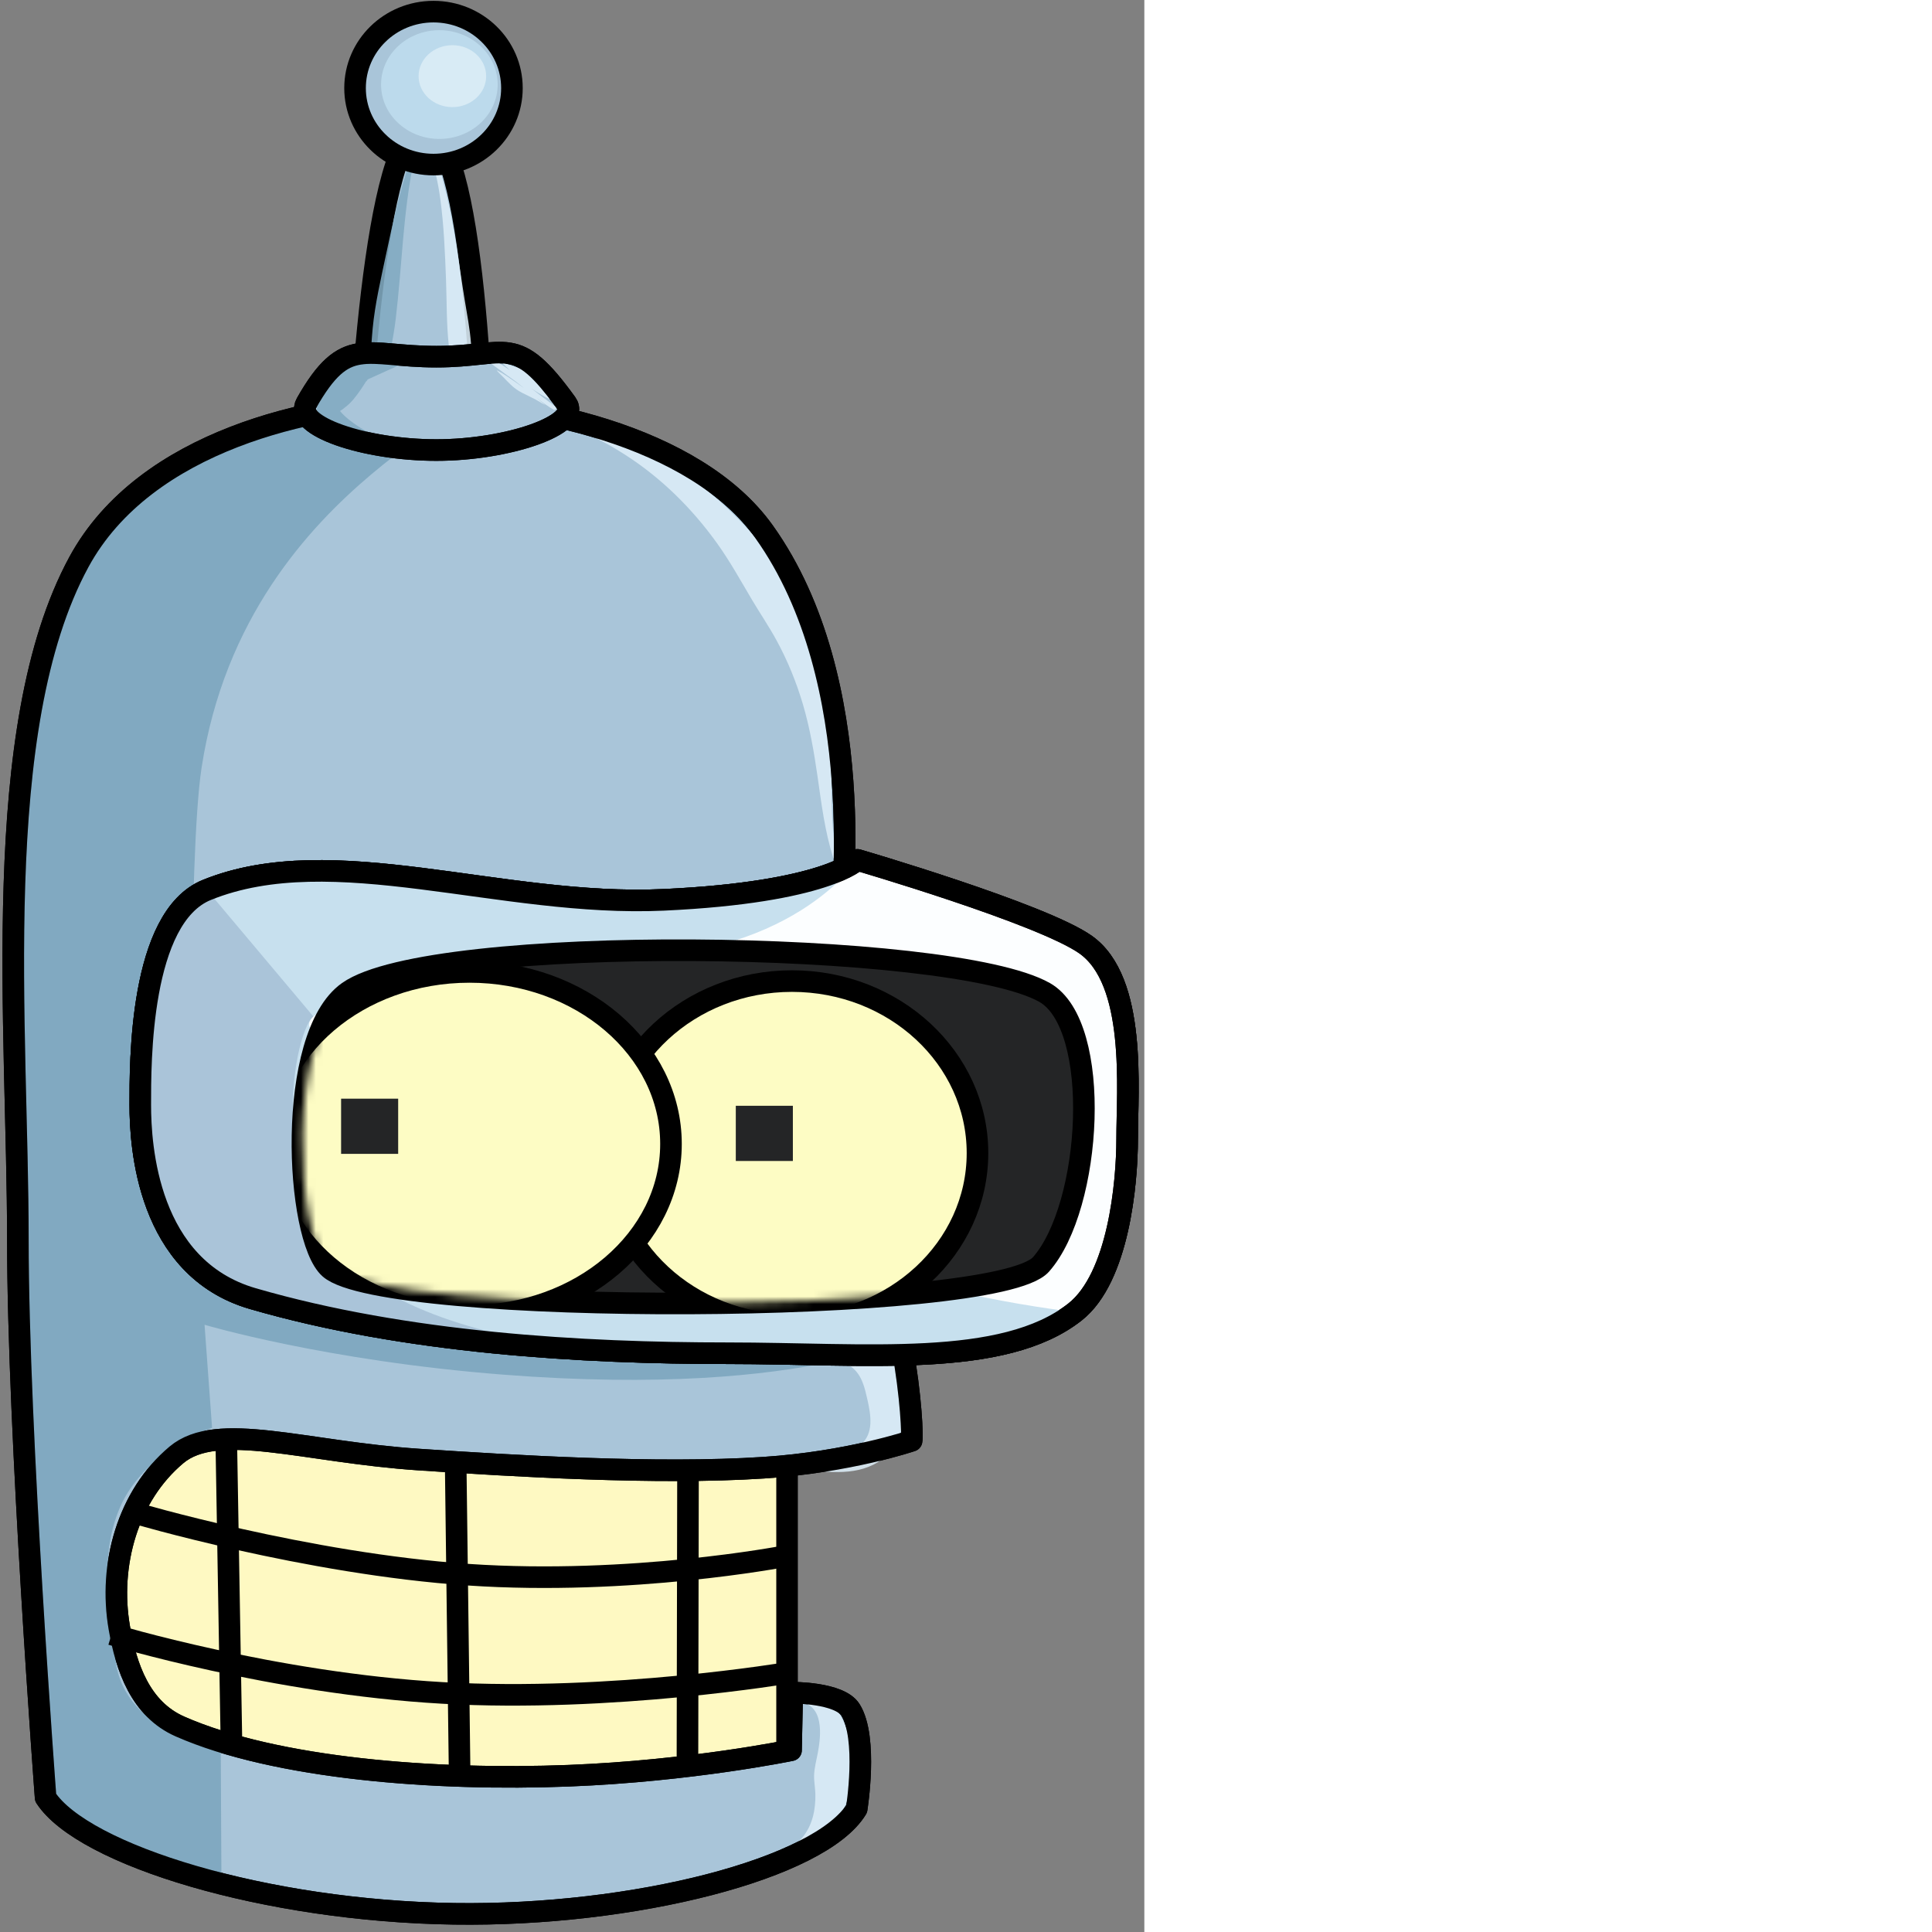 <ns0:svg xmlns:ns0="http://www.w3.org/2000/svg" width="256" height="256" viewBox="0 0 154 260" fill="none" preserveAspectRatio="xMinYMin meet">
<ns0:rect x="0" y="0" width="154" height="260" fill="#808080" stroke="none"/>
<ns0:path d="M13.211 187.596H105.921V244.053H13.211V187.596Z" fill="#FEF9C2" stroke="black" stroke-width="2.905" stroke-miterlimit="10" stroke-linejoin="round" />
<ns0:path d="M92.6 192.186L92.508 240.289" stroke="black" stroke-width="2.905" stroke-miterlimit="10" stroke-linejoin="round" />
<ns0:path d="M18.05 203.583C18.05 203.583 41.233 210.448 63.068 211.92C84.903 213.391 105.389 209.47 105.389 209.47" stroke="black" stroke-width="2.905" stroke-miterlimit="10" stroke-linejoin="round" />
<ns0:path d="M30.248 182.121L31.198 237.497" stroke="black" stroke-width="2.905" stroke-miterlimit="10" stroke-linejoin="round" />
<ns0:path d="M61.13 181.804L61.899 242.199" stroke="black" stroke-width="2.905" stroke-miterlimit="10" stroke-linejoin="round" />
<ns0:path d="M47.937 72.735C47.937 58.127 50.518 16.868 56.954 17.251C63.812 17.66 65.277 57.199 65.277 71.809L47.937 72.735Z" fill="#A9C5D9" stroke="black" stroke-width="2.905" stroke-miterlimit="10" stroke-linejoin="round" />
<ns0:g opacity="0.879">
<ns0:path d="M58.061 21.257C57.959 21.339 57.942 21.492 58.027 21.592C57.965 21.525 58.093 21.744 58.13 21.827C58.175 21.926 58.229 22.059 58.268 22.161C58.409 22.544 58.513 22.939 58.611 23.334C58.899 24.499 59.105 25.666 59.265 26.853C59.739 30.399 59.885 33.975 60.02 37.545C60.135 40.526 60.07 43.525 60.399 46.494C61.178 53.502 62.476 60.476 63.356 67.474C63.364 67.618 63.483 67.717 63.631 67.709C63.777 67.7 63.914 67.583 63.906 67.441C63.909 62.816 63.833 58.188 63.699 53.565C63.629 51.126 63.574 48.694 63.39 46.259C63.239 44.258 62.858 42.305 62.531 40.327C62.169 38.146 61.872 35.943 61.534 33.758C61.093 30.904 60.574 28.044 59.849 25.245C59.552 24.099 59.182 22.237 58.37 21.29C58.287 21.191 58.163 21.174 58.061 21.257Z" fill="#DCEDF7" />
</ns0:g>
<ns0:g opacity="0.879">
<ns0:path d="M55.517 21.356C55.379 21.321 55.245 21.39 55.208 21.525C53.795 25.676 52.845 30.017 51.942 34.294C51.252 37.557 50.473 40.858 50.155 44.18C49.887 46.962 49.824 49.768 49.673 52.559C49.403 57.545 49.183 62.519 49.433 67.507C49.433 67.632 49.545 67.743 49.673 67.742C49.802 67.742 49.915 67.632 49.914 67.507C50.106 62.288 50.755 57.109 51.633 51.956C52.142 48.96 52.886 45.988 53.248 42.975C54.101 35.886 54.223 28.67 55.689 21.658C55.725 21.524 55.655 21.393 55.517 21.356Z" fill="#81AAC1" />
</ns0:g>
<ns0:path d="M2.406 166.853C2.406 138.33 -1.566 98.076 10.615 75.638C19.58 59.12 42.398 54.443 55.339 54.122C70.915 53.735 93.576 58.593 102.816 71.547C117.298 91.849 113.081 122.959 113.181 125.408C113.387 130.424 129.445 145.836 129.947 151.591C130.973 163.343 119.989 173.329 121.378 181.025C122.653 188.094 122.816 193.338 122.68 193.894C122.68 193.894 114.28 196.766 102.763 197.518C88.296 198.461 69.012 197.262 56.414 196.426C40.934 195.398 29.269 191.163 23.75 195.788C17.212 201.267 14.577 210.553 16.061 219.083C16.982 224.371 18.888 229.998 24.228 232.347C37.153 238.033 58.668 239.67 76.548 238.969C93.028 238.324 106.454 235.541 106.454 235.541L106.615 227.796C106.615 227.796 112.971 227.751 114.448 230.103C116.829 233.892 115.289 243.428 115.289 243.428C110.395 251.459 85.327 257.903 61.119 257.551C35.751 257.181 11.201 249.645 6.137 241.904C6.137 241.904 2.406 192.574 2.406 166.853Z" fill="#A9C5D9" stroke="black" stroke-width="2.905" stroke-miterlimit="10" stroke-linejoin="round" />
<ns0:path opacity="0.879" d="M3.571 167.457C3.571 138.934 -0.401 98.679 11.779 76.242C20.745 59.723 43.563 55.047 56.505 54.725C72.079 54.338 33.266 63.232 27.125 103.337C25.34 115.001 25.52 159.275 26.908 166.97C28.183 174.04 124.816 178.469 124.68 179.025C124.68 179.025 109.792 188.267 67.739 184.996C43.819 183.137 27.527 178.283 27.527 178.283L28.54 192.151C28.54 192.151 19.422 195.284 16.156 202.836C12.891 210.389 15.359 217.998 15.477 222.362C15.769 233.183 29.706 235.433 29.706 235.433L29.804 253.784C29.804 253.784 12.366 250.249 7.301 242.508C7.301 242.508 3.571 193.177 3.571 167.457Z" fill="#7CA6BE" />
<ns0:g opacity="0.879">
<ns0:path d="M109.317 227.912C108.769 227.836 108.142 227.867 107.495 228.013C107.001 228.125 106.522 228.299 106.086 228.549C105.948 228.602 105.893 228.751 105.947 228.884C106.002 229.018 106.155 229.105 106.291 229.052C106.715 228.984 107.138 228.962 107.563 229.018C110.897 229.455 110.509 233.455 110.072 235.822C109.882 236.859 109.584 237.878 109.557 238.939C109.537 239.768 109.713 240.625 109.729 241.452C109.77 243.525 109.353 245.593 108.011 247.25C107.025 248.467 105.691 249.341 104.366 250.166C104.245 250.219 104.175 250.35 104.229 250.468C104.283 250.586 104.417 250.621 104.538 250.569C106.408 250.069 108.264 249.473 109.832 248.323C112.162 246.615 113.426 244.002 114.37 241.386C114.589 240.778 114.859 240.05 114.954 239.408C115.075 238.603 115.031 238.003 114.954 237.196C114.643 233.927 113.151 228.447 109.317 227.912Z" fill="#DCEDF7" />
</ns0:g>
<ns0:g opacity="0.879">
<ns0:path d="M108.422 178.879C105.125 179.055 101.788 179.83 99.003 180.79C98.86 180.822 98.763 180.985 98.796 181.125C98.831 181.264 98.998 181.359 99.141 181.326C102.302 180.983 105.612 181.045 108.732 181.628C110.852 182.024 112.942 182.676 114.645 184.008C116.022 185.084 116.383 186.811 116.742 188.397C117.193 190.393 117.634 192.932 115.813 194.43C114.54 195.478 112.728 195.809 111.138 196.039C108.447 196.427 105.764 196.459 103.094 197.011C102.962 197.026 102.838 197.151 102.853 197.279C102.869 197.407 102.996 197.495 103.128 197.48C104.241 197.46 105.355 197.483 106.463 197.581C110.058 197.895 114.14 198.797 117.533 197.111C120.465 195.654 121.605 192.559 121.933 189.537C122.087 188.107 122.078 186.721 121.588 185.348C120.889 183.381 119.381 181.758 117.567 180.689C114.965 179.157 111.72 178.703 108.422 178.879Z" fill="#DCEDF7" />
</ns0:g>
<ns0:g opacity="0.879">
<ns0:path d="M76.246 56.918C76.102 56.892 75.963 56.977 75.936 57.118C75.911 57.26 75.998 57.395 76.143 57.42C78.96 58.145 81.668 59.631 84.085 61.173C88.981 64.3 93.148 68.439 96.494 73.105C98.253 75.558 99.703 78.194 101.238 80.781C102.307 82.581 103.503 84.336 104.504 86.176C105.992 88.911 107.165 91.781 108.045 94.756C109 97.984 109.56 101.287 110.038 104.609C110.563 108.252 111.004 111.911 112.136 115.435C112.168 115.56 112.282 115.633 112.411 115.602C112.538 115.571 112.614 115.426 112.582 115.301C111.73 110.812 111.98 106.268 111.826 101.727C111.701 98.034 111.284 94.388 110.52 90.768C109.61 86.459 108.199 81.958 105.947 78.133C104.512 75.694 102.701 73.461 100.791 71.362C97.506 67.753 93.727 64.556 89.516 62.012C85.652 59.677 80.841 57.426 76.246 56.918Z" fill="#DCEDF7" />
</ns0:g>
<ns0:path d="M2.406 166.853C2.406 138.33 -1.566 98.076 10.615 75.638C19.58 59.12 42.398 54.443 55.339 54.122C70.915 53.735 93.576 58.593 102.816 71.547C117.298 91.849 113.081 122.959 113.181 125.408C113.387 130.424 129.445 145.836 129.947 151.591C130.973 163.343 119.989 173.329 121.378 181.025C122.653 188.094 122.816 193.338 122.68 193.894C122.68 193.894 114.28 196.766 102.763 197.518C88.296 198.461 69.012 197.262 56.414 196.426C40.934 195.398 29.269 191.163 23.75 195.788C17.212 201.267 14.577 210.553 16.061 219.083C16.982 224.371 18.888 229.998 24.228 232.347C37.153 238.033 58.668 239.67 76.548 238.969C93.028 238.324 106.454 235.541 106.454 235.541L106.615 227.796C106.615 227.796 112.971 227.751 114.448 230.103C116.829 233.892 115.289 243.428 115.289 243.428C110.395 251.459 85.327 257.903 61.119 257.551C35.751 257.181 11.201 249.645 6.137 241.904C6.137 241.904 2.406 192.574 2.406 166.853Z" stroke="black" stroke-width="2.905" stroke-miterlimit="10" stroke-linejoin="round" />
<ns0:path d="M41.224 54.283C46.53 44.913 49.059 48 58.725 48C68.392 48 69.303 44.694 76.227 54.283C78.277 57.121 68.392 60.566 58.725 60.566C49.059 60.566 39.503 57.321 41.224 54.283Z" fill="#A9C5D9" stroke="black" stroke-width="2.905" stroke-miterlimit="10" stroke-linejoin="round" />
<ns0:g opacity="0.879">
<ns0:path d="M66.38 48.505C66.256 48.426 66.082 48.451 66.002 48.571C65.923 48.692 65.981 48.863 66.105 48.94C70.286 52.02 68.544 50.669 70.265 52.023C71.293 52.833 68.149 50.449 66.965 49.878C66.573 49.69 67.531 50.536 67.824 50.85C68.115 51.163 68.412 51.455 68.718 51.755C69.73 52.753 70.771 53.073 72.018 53.733C72.43 53.951 73.615 54.695 73.256 54.403C70.926 52.515 73.246 54.42 74.459 55.107C74.558 55.191 74.714 55.17 74.802 55.074C74.889 54.976 74.867 54.824 74.768 54.738C70.574 51.616 72.344 52.851 70.574 51.621C69.504 50.878 72.684 53.203 73.909 53.665C74.346 53.831 73.358 52.93 73.084 52.56C72.807 52.188 72.529 51.797 72.259 51.42C71.968 51.014 71.787 50.535 71.399 50.214C71.046 49.92 70.559 49.809 70.127 49.644C69.723 49.49 69.303 49.371 68.89 49.241C68.474 49.112 67.302 48.58 67.618 48.873C69.868 50.969 67.63 48.883 66.38 48.505Z" fill="#DCEDF7" />
</ns0:g>
<ns0:g opacity="0.879">
<ns0:path d="M54.623 48.035C52.97 48.158 51.325 48.259 49.673 48.404C49.079 48.456 48.454 48.395 47.885 48.571C47.539 48.679 47.315 48.991 47.026 49.208C46.791 49.385 46.572 49.565 46.339 49.744C44.811 50.919 43.85 51.803 43.039 53.565C42.654 54.401 42.412 55.345 42.969 56.179C43.453 56.901 44.498 57.431 45.273 57.788C47.089 58.626 49.053 59.217 51.014 59.632C51.18 59.687 51.335 59.592 51.392 59.43C51.45 59.268 51.386 59.117 51.22 59.062C49.782 58.357 48.352 57.565 47.094 56.581C46.62 56.209 46.132 55.781 45.755 55.308C46.026 55.17 46.435 54.816 46.58 54.705C47.34 54.111 47.883 53.365 48.435 52.593C48.716 52.201 48.969 51.793 49.226 51.386C49.287 51.292 49.545 51.107 49.433 51.085C51.211 50.269 53.007 49.467 54.795 48.672C54.984 48.625 55.119 48.454 55.07 48.27C55.021 48.085 54.812 47.988 54.623 48.035Z" fill="#81AAC1" />
</ns0:g>
<ns0:path d="M41.224 54.283C46.53 44.913 49.059 48 58.725 48C68.392 48 69.303 44.694 76.227 54.283C78.277 57.121 68.392 60.566 58.725 60.566C49.059 60.566 39.503 57.321 41.224 54.283Z" stroke="black" stroke-width="2.905" stroke-miterlimit="10" stroke-linejoin="round" />
<ns0:path d="M15.01 219.949C15.01 219.949 36.782 226.539 59.562 227.828C82.342 229.119 106.128 225.107 106.128 225.107" stroke="black" stroke-width="2.905" stroke-miterlimit="10" stroke-linejoin="round" />
<ns0:path d="M18.878 148.694C18.878 143.132 18.755 123.438 27.846 119.76C44.791 112.901 67.419 122.107 89.305 121.098C111.189 120.089 115.385 115.722 115.385 115.722C115.385 115.722 140.095 122.936 146.055 127.096C153.023 131.959 151.684 146.662 151.684 153.268C151.684 159.256 150.514 171.93 144.69 176.539C135.018 184.194 116.439 182.112 97.9 182.112C78.4 182.112 54.644 180.753 34.008 174.757C19.809 170.632 18.878 154.166 18.878 148.694Z" fill="#FCFEFF" stroke="black" stroke-width="2.905" stroke-miterlimit="10" stroke-linejoin="round" />
<ns0:path d="M18.878 148.694C18.878 143.132 18.755 123.438 27.846 119.76C44.791 112.901 67.419 122.107 89.305 121.098C111.189 120.089 115.385 115.722 115.385 115.722C115.385 115.722 140.095 122.936 146.055 127.096C153.023 131.959 151.684 146.662 151.684 153.268C151.684 159.256 150.514 171.93 144.69 176.539C135.018 184.194 116.439 182.112 97.9 182.112C78.4 182.112 54.644 180.753 34.008 174.757C19.809 170.632 18.878 154.166 18.878 148.694Z" fill="#FCFEFF" stroke="black" stroke-width="2.905" stroke-miterlimit="10" stroke-linejoin="round" />
<ns0:path d="M18.878 148.694C18.878 143.132 18.755 123.438 27.846 119.76C44.791 112.901 67.419 122.107 89.305 121.098C111.189 120.089 115.385 115.722 115.385 115.722C115.385 115.722 106.387 129.574 81.041 128.841C53.135 128.034 47.998 132.185 42.174 136.795C36.104 141.599 80.88 157.011 110.464 168.335C128.018 175.054 145.906 176.7 145.906 176.7C142.368 179.964 123.586 182.655 104.795 182.625C77.297 182.581 46.267 178.319 34.008 174.757C19.809 170.632 18.878 154.166 18.878 148.694Z" fill="#C7E0EE" />
<ns0:path d="M18.878 148.694C18.878 143.133 18.755 123.438 27.846 119.76L42.174 136.795C39.346 139.033 34.628 163.825 52.207 173.981C72.355 185.621 114.829 182.641 104.795 182.625C77.297 182.581 46.267 178.319 34.008 174.757C19.809 170.632 18.878 154.166 18.878 148.694Z" fill="#AAC4D9" />
<ns0:path d="M18.878 148.694C18.878 143.132 18.755 123.438 27.846 119.76C44.791 112.901 67.419 122.107 89.305 121.098C111.189 120.089 115.385 115.722 115.385 115.722C115.385 115.722 140.095 122.936 146.055 127.096C153.023 131.959 151.684 146.662 151.684 153.268C151.684 159.256 150.514 171.93 144.69 176.539C135.018 184.194 116.439 182.112 97.9 182.112C78.4 182.112 54.644 180.753 34.008 174.757C19.809 170.632 18.878 154.166 18.878 148.694Z" stroke="black" stroke-width="2.905" stroke-miterlimit="10" stroke-linejoin="round" />
<ns0:path d="M46.87 133.475C58.051 125.589 127.977 126.412 140.584 133.565C148.377 137.988 146.989 162.36 140.088 170.165C134.073 176.969 51.786 177.181 44.382 170.69C39.742 166.622 38.395 139.453 46.87 133.475Z" fill="#242526" stroke="black" stroke-width="2.905" stroke-miterlimit="10" stroke-linejoin="round" />
<ns0:path d="M47.781 11.857C47.781 6.172 52.507 1.565 58.337 1.565C64.167 1.565 68.893 6.172 68.893 11.857C68.893 17.541 64.167 22.148 58.337 22.148C52.507 22.148 47.781 17.541 47.781 11.857Z" fill="#A9C5D9" stroke="black" stroke-width="2.905" stroke-miterlimit="10" stroke-linejoin="round" />
<ns0:path opacity="0.879" d="M51.28 11.38C51.28 7.339 54.793 4.064 59.127 4.064C63.462 4.064 66.975 7.339 66.975 11.38C66.975 15.421 63.462 18.696 59.127 18.696C54.793 18.696 51.28 15.421 51.28 11.38Z" fill="#BFDDEE" />
<ns0:path opacity="0.879" d="M56.331 10.249C56.331 7.948 58.367 6.083 60.878 6.083C63.39 6.083 65.426 7.948 65.426 10.249C65.426 12.549 63.39 14.414 60.878 14.414C58.367 14.414 56.331 12.549 56.331 10.249Z" fill="#DCEDF7" />
<ns0:mask id="mask0_37_842" style="mask-type:luminance" maskUnits="userSpaceOnUse" x="40" y="127" width="106" height="49">
<ns0:path d="M46.87 133.475C58.051 125.589 127.977 126.412 140.584 133.565C148.377 137.988 146.989 162.36 140.088 170.165C134.073 176.969 51.786 177.181 44.382 170.69C39.742 166.622 38.395 139.453 46.87 133.475Z" fill="white" />
</ns0:mask>
<ns0:g mask="url(#mask0_37_842)">
<ns0:path d="M81.622 155.178C81.622 142.394 92.797 132.03 106.583 132.03C120.369 132.03 131.546 142.394 131.546 155.178C131.546 167.962 120.369 178.325 106.583 178.325C92.797 178.325 81.622 167.962 81.622 155.178Z" fill="#FDFCC4" stroke="black" stroke-width="2.905" stroke-miterlimit="10" stroke-linejoin="round" />
<ns0:path d="M36.068 153.944C36.068 141.16 48.207 130.797 63.182 130.797C78.157 130.797 90.297 141.16 90.297 153.944C90.297 166.729 78.157 177.092 63.182 177.092C48.207 177.092 36.068 166.729 36.068 153.944Z" fill="#FDFCC4" stroke="black" stroke-width="2.905" stroke-miterlimit="10" stroke-linejoin="round" />
<ns0:path d="M45.904 147.855H53.583V155.282H45.904V147.855Z" fill="#242526" />
<ns0:path d="M99.02 148.812H106.701V156.24H99.02V148.812Z" fill="#242526" />
</ns0:g>
</ns0:svg>